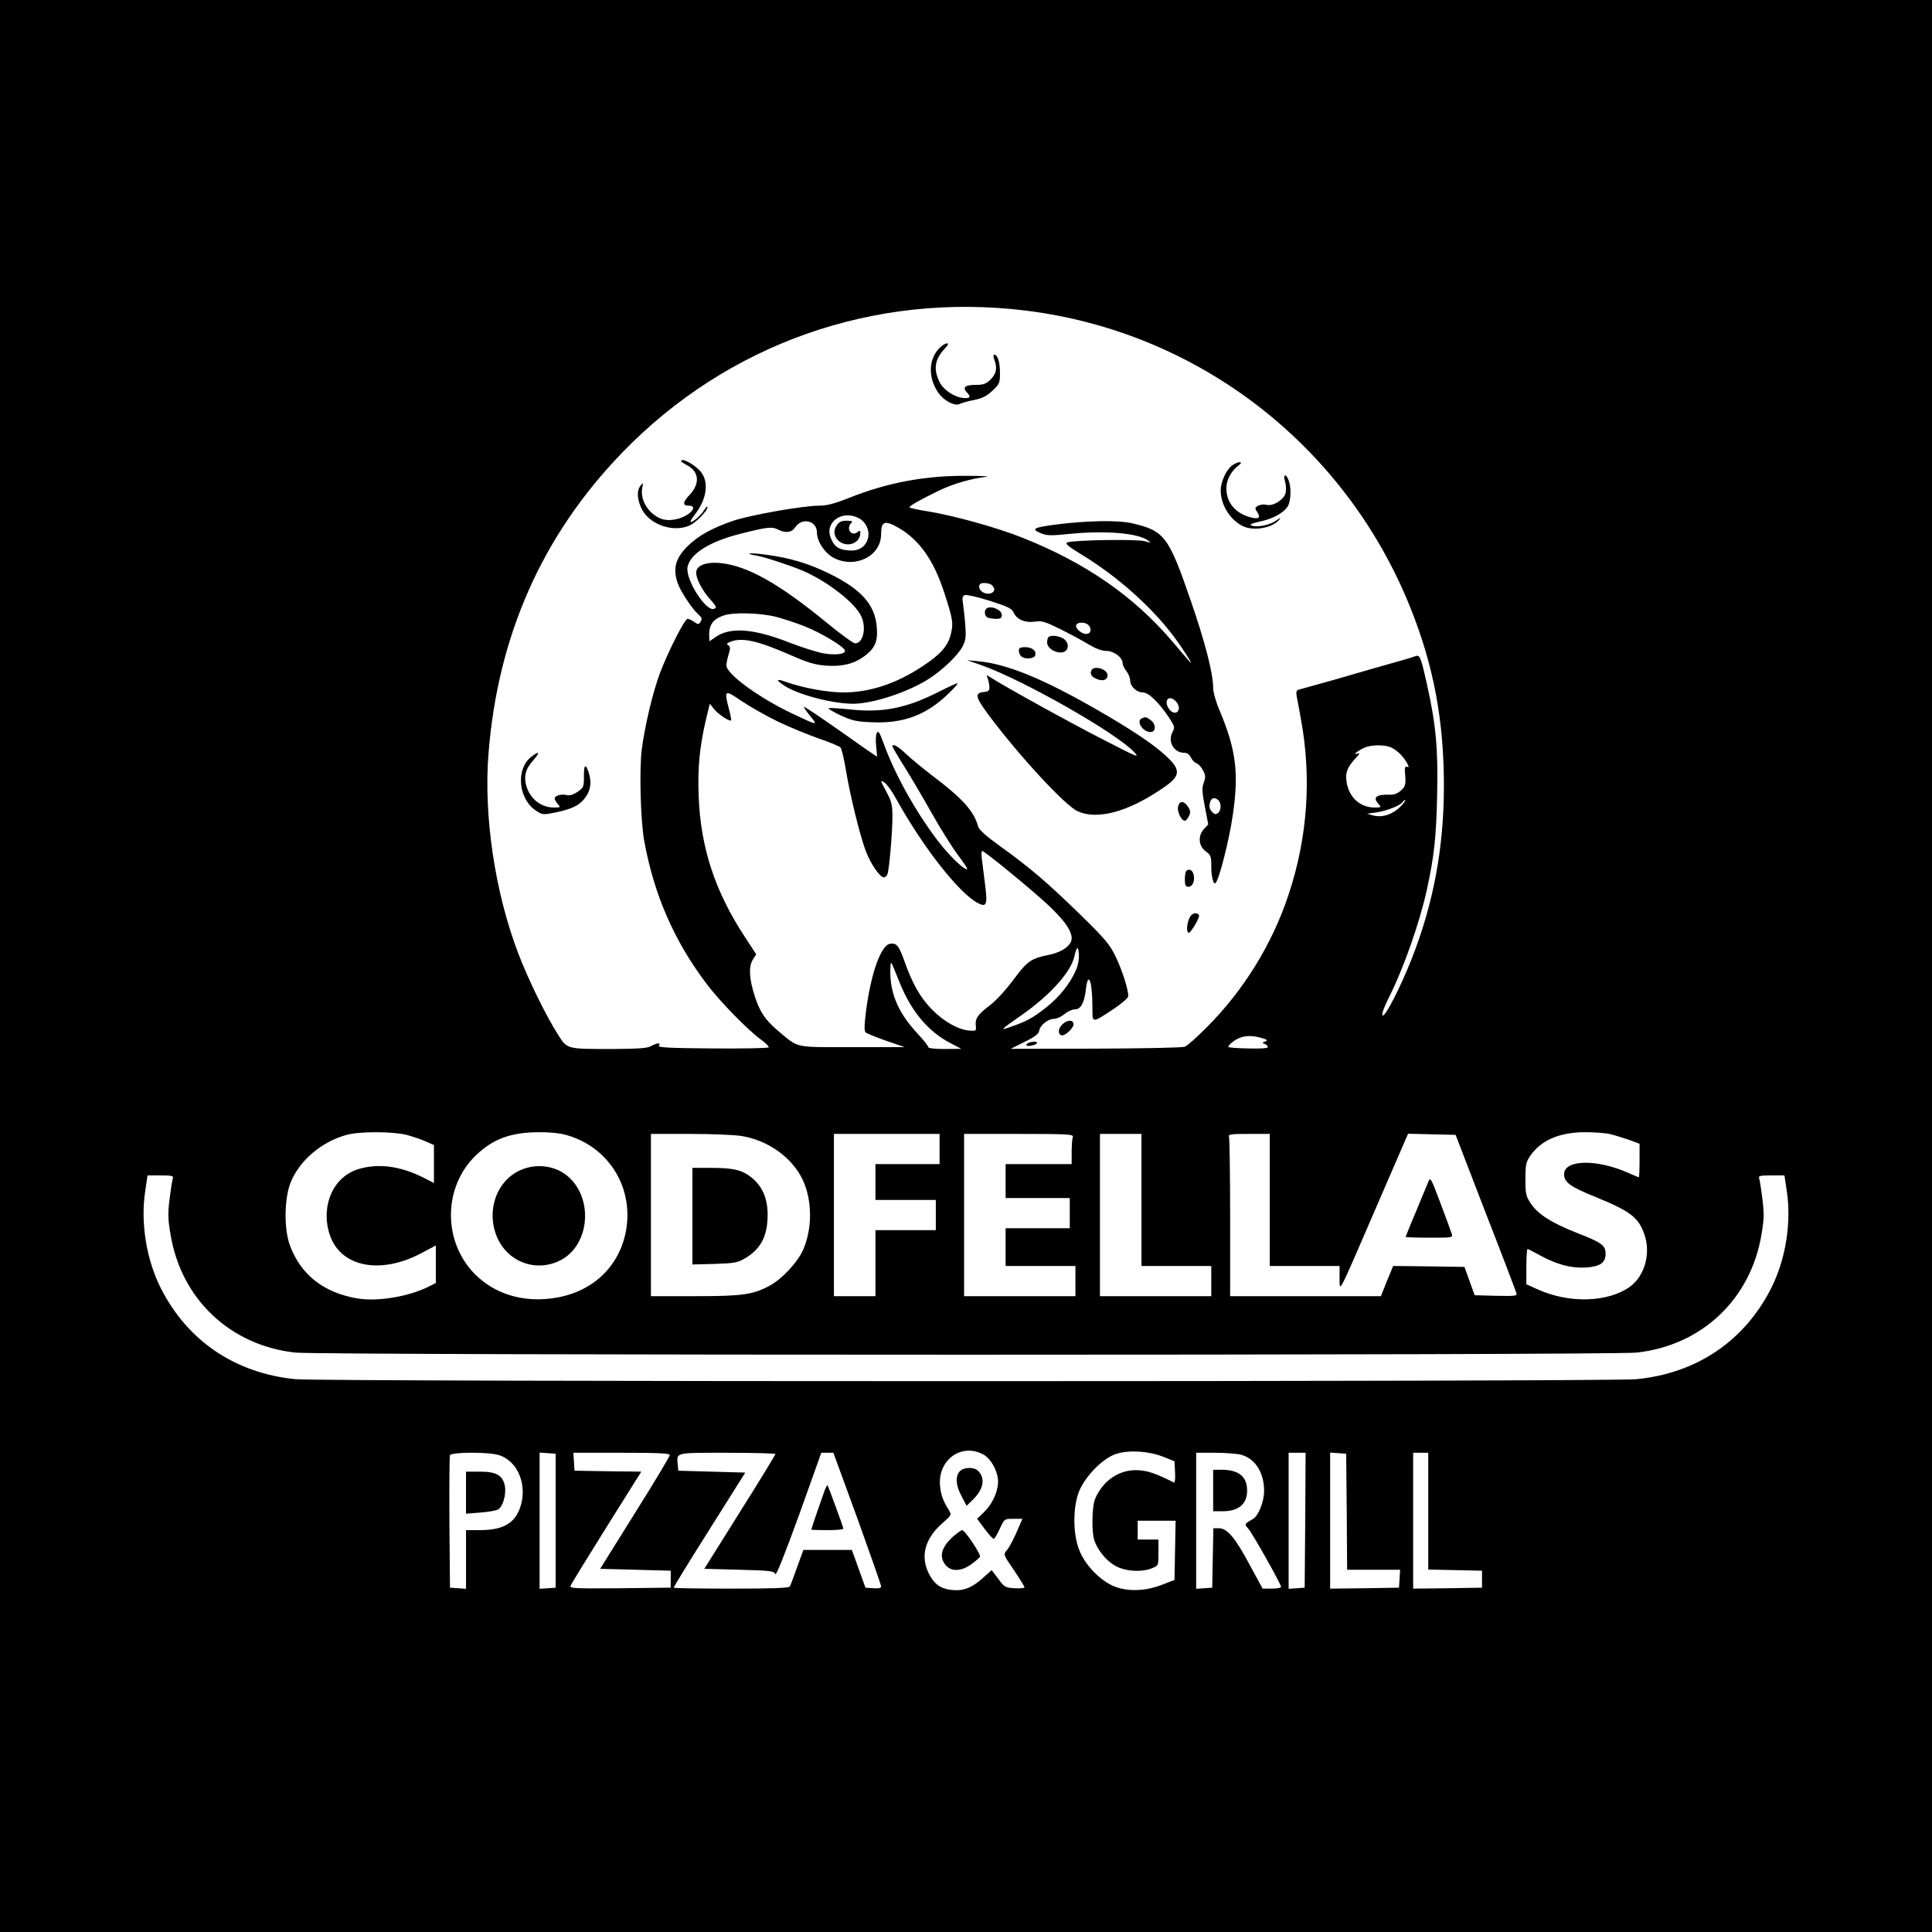 <?xml version="1.0" standalone="no"?>
<!DOCTYPE svg PUBLIC "-//W3C//DTD SVG 20010904//EN"
 "http://www.w3.org/TR/2001/REC-SVG-20010904/DTD/svg10.dtd">
<svg version="1.0" xmlns="http://www.w3.org/2000/svg"
 width="1024pt" height="1024pt" viewBox="0 0 1024 1024"
 preserveAspectRatio="xMidYMid meet">
<g transform="translate(0,1024) scale(0.1,-0.1)"
fill="#000000" stroke="none">
<path d="M0 5120 l0 -5120 5120 0 5120 0 0 5120 0 5120 -5120 0 -5120 0 0
-5120z m5435 3474 c915 -112 1695 -714 2040 -1574 123 -306 178 -598 178 -945
0 -326 -55 -623 -170 -915 -60 -153 -143 -314 -155 -302 -6 6 6 40 31 90 82
163 166 403 205 582 38 178 48 272 53 490 6 248 -6 379 -53 589 -35 156 -38
163 -66 152 -13 -5 -48 -16 -78 -24 -58 -16 -181 -51 -345 -99 -55 -15 -118
-33 -140 -39 -22 -6 -46 -13 -54 -15 -10 -3 -12 -14 -8 -37 4 -17 13 -68 21
-112 59 -314 37 -634 -65 -939 -87 -261 -237 -505 -435 -703 -51 -51 -102 -97
-115 -101 -13 -5 -226 -9 -473 -10 l-449 -1 74 37 c55 27 75 43 77 59 4 29 47
63 79 63 14 0 38 11 55 25 16 14 40 25 54 25 32 0 50 32 59 103 12 107 35 49
35 -92 0 -86 -5 -86 112 -9 43 29 78 59 78 68 0 37 -33 140 -67 210 -32 66
-55 93 -192 227 -176 171 -261 243 -420 358 -74 53 -113 88 -117 105 -22 81
-82 148 -244 270 -52 40 -115 92 -140 116 -41 39 -70 55 -70 38 0 -3 28 -52
63 -107 35 -56 101 -168 146 -248 45 -80 107 -179 137 -219 30 -40 53 -74 51
-76 -11 -11 -95 69 -156 149 -122 161 -229 354 -291 526 -19 51 -25 59 -33 46
-5 -10 -7 -42 -3 -71 3 -30 5 -54 4 -54 -2 0 -89 60 -193 134 -105 74 -192
132 -194 130 -2 -2 13 -24 33 -49 43 -52 42 -52 -99 15 -174 83 -345 208 -345
253 0 11 5 37 12 59 10 33 9 41 -2 48 -11 7 -8 11 13 19 61 24 146 4 317 -71
93 -41 129 -51 187 -56 86 -6 148 9 203 49 57 42 74 79 67 155 -9 119 -82 201
-252 284 -111 54 -207 83 -334 100 -86 12 -125 7 -50 -5 44 -8 175 -51 244
-80 128 -55 276 -169 309 -240 30 -62 11 -145 -32 -145 -9 0 -78 50 -152 111
-249 204 -415 298 -556 314 -79 9 -134 -11 -134 -50 0 -35 33 -97 77 -145 31
-35 33 -41 17 -47 -42 -16 -152 156 -140 221 13 70 115 135 277 176 141 36
170 40 201 24 41 -21 73 -17 92 10 36 56 116 37 116 -27 0 -48 44 -112 93
-136 114 -55 247 13 247 128 0 69 19 76 95 32 108 -63 184 -171 239 -340 46
-141 50 -164 36 -220 -15 -65 -55 -110 -153 -174 -138 -91 -278 -137 -417
-137 -84 0 -214 24 -299 54 -57 21 -63 14 -14 -18 72 -48 256 -96 365 -96 104
0 290 61 401 132 72 46 155 125 179 172 17 34 19 51 14 115 -3 42 -9 93 -12
113 -5 29 -3 39 10 44 8 3 68 -10 131 -30 96 -31 118 -41 127 -62 17 -38 61
-56 112 -49 38 6 54 1 137 -40 52 -26 119 -62 150 -81 37 -22 69 -34 93 -34
40 0 86 -35 86 -65 0 -9 9 -28 20 -42 11 -14 20 -36 20 -49 0 -32 34 -64 67
-64 30 0 83 -50 138 -132 32 -49 33 -53 19 -79 -26 -51 8 -109 63 -109 15 0
27 -9 35 -25 6 -13 19 -27 30 -31 10 -3 25 -19 34 -37 14 -26 15 -36 4 -65
-10 -28 -9 -50 6 -128 l18 -94 -22 -23 c-34 -36 -30 -91 8 -119 28 -20 30 -27
30 -82 0 -55 12 -98 23 -86 20 22 72 229 91 360 33 224 17 347 -69 552 -20 46
-35 99 -35 121 0 77 -42 241 -119 464 -117 340 -139 369 -308 409 -74 18 -246
15 -413 -7 -112 -15 -126 -23 -76 -44 35 -15 53 -15 164 -4 184 18 356 3 407
-36 18 -13 16 -13 -20 -3 -43 11 -377 6 -408 -7 -14 -6 3 -20 78 -66 186 -113
366 -273 486 -432 47 -63 109 -160 87 -137 -3 3 -46 53 -96 112 -204 239 -460
416 -793 548 -132 53 -356 115 -491 138 -60 9 -108 20 -108 23 0 8 59 41 155
88 76 37 178 66 255 74 19 2 -23 5 -95 5 -225 3 -430 -35 -635 -117 -73 -29
-117 -41 -154 -41 -88 0 -362 -48 -459 -80 -112 -38 -188 -80 -245 -137 -62
-63 -77 -117 -50 -194 13 -40 76 -136 107 -163 23 -21 24 -25 12 -45 -7 -11
-13 -11 -32 3 -13 9 -28 16 -35 16 -15 0 -105 -177 -147 -290 -39 -105 -80
-281 -96 -405 -13 -110 -6 -371 13 -480 52 -286 158 -530 329 -757 70 -94 221
-248 290 -298 25 -18 44 -37 41 -41 -3 -5 -137 -7 -299 -6 -233 2 -291 5 -283
15 14 17 -10 15 -42 -3 -19 -11 -68 -14 -206 -15 -240 0 -238 -1 -285 74 -64
99 -163 302 -213 435 -123 323 -183 727 -157 1056 49 625 285 1157 706 1593
559 580 1338 854 2140 756z m-884 -1100 c40 -20 62 -72 48 -112 -15 -45 -53
-65 -105 -59 -51 5 -72 20 -90 64 -36 84 59 153 147 107z m707 -356 c18 -18
15 -36 -8 -43 -26 -8 -60 11 -60 35 0 15 7 20 28 20 15 0 33 -5 40 -12z
m-1146 -167 c41 -11 112 -34 156 -52 84 -33 203 -105 210 -126 6 -20 -48 -27
-113 -16 -33 6 -113 31 -178 56 -189 75 -314 85 -392 32 l-35 -24 -1 22 c-3
62 16 93 74 114 51 19 194 15 279 -6z m1656 -43 c21 -21 14 -48 -11 -48 -27 0
-62 33 -52 49 8 15 48 14 63 -1z m-1644 -513 c61 -29 158 -69 215 -89 57 -19
109 -41 116 -48 6 -7 19 -62 29 -123 21 -128 74 -345 105 -426 25 -67 75 -139
95 -139 8 0 17 8 20 18 10 31 26 223 26 301 0 67 -4 83 -34 138 -31 58 -32 61
-9 46 13 -9 40 -45 60 -82 143 -259 336 -506 437 -558 45 -23 51 -8 37 99 -6
51 -14 112 -17 136 -3 23 -2 42 1 42 11 0 195 -149 312 -252 112 -99 163 -165
163 -211 0 -37 -49 -73 -117 -87 -99 -20 -117 -33 -191 -132 -40 -54 -92 -111
-125 -136 -64 -48 -80 -71 -75 -110 3 -26 1 -27 -36 -24 -58 5 -134 48 -196
111 -62 63 -105 139 -145 253 -30 86 -43 101 -77 96 -49 -7 -103 -158 -129
-366 -8 -64 -9 -96 -1 -104 5 -5 54 -25 108 -44 l99 -34 -278 0 c-315 0 -281
-7 -395 88 -65 55 -94 98 -120 177 -31 94 -35 160 -13 197 l19 30 -60 92
c-158 240 -235 474 -245 746 -6 148 5 260 37 399 l22 91 25 -31 c23 -27 81
-65 88 -57 2 2 -3 28 -11 58 -27 105 -25 107 67 44 45 -30 131 -79 193 -109z
m2110 106 c10 -11 16 -28 14 -38 -5 -28 -35 -27 -53 1 -30 46 3 77 39 37z
m1144 -245 c31 -16 64 -50 81 -83 9 -18 9 -22 -2 -17 -11 4 -13 -6 -9 -48 3
-47 1 -56 -22 -77 -17 -16 -37 -24 -58 -23 -75 2 -94 -14 -61 -50 15 -17 14
-18 -21 -18 -72 0 -128 46 -146 120 -13 56 -3 90 43 139 24 26 27 32 12 27
-28 -10 -8 8 30 28 37 20 117 21 153 2z m-920 -278 c16 -16 15 -53 -2 -67 -11
-9 -18 -8 -30 4 -17 17 -20 34 -10 59 7 19 25 21 42 4z m981 -15 c-43 -54
-106 -80 -161 -65 l-33 9 50 7 c55 8 128 37 139 55 4 6 10 11 13 11 3 0 -1 -8
-8 -17z m-1738 -889 c-32 -70 -86 -138 -154 -192 -70 -56 -107 -76 -186 -103
-64 -23 -63 -21 47 56 156 108 269 233 287 318 12 52 20 55 23 10 2 -27 -4
-60 -17 -89z m-931 -66 c61 -150 152 -258 270 -318 l55 -29 -87 -1 c-54 0 -88
4 -88 10 0 6 -26 39 -58 73 -107 115 -151 226 -142 357 2 29 0 32 50 -92z
m1915 -289 c32 -9 36 -13 21 -19 -17 -6 -18 -7 -3 -13 9 -3 17 -11 17 -17 0
-6 -39 -9 -105 -7 -58 1 -105 5 -105 8 0 10 34 38 60 48 34 13 67 13 115 0z
m-4530 -514 c32 -9 78 -24 102 -35 l43 -19 0 -100 0 -101 -57 29 c-122 61
-237 76 -342 45 -132 -39 -201 -189 -156 -340 53 -179 269 -224 492 -104 l73
39 0 -99 0 -100 -37 -19 c-106 -53 -270 -81 -378 -63 -179 30 -300 125 -358
280 -32 85 -31 244 2 331 45 117 163 219 298 256 68 19 246 18 318 0z m840 1
c223 -59 360 -268 325 -497 -32 -203 -184 -345 -399 -371 -156 -20 -300 26
-401 126 -175 173 -173 467 5 635 91 86 183 119 330 120 50 1 113 -5 140 -13z
m5535 4 c25 -6 71 -20 103 -31 l57 -21 0 -89 c0 -49 -2 -89 -4 -89 -2 0 -28
11 -59 25 -167 73 -337 69 -337 -9 0 -42 32 -66 166 -120 184 -75 228 -108
259 -197 36 -101 3 -221 -76 -279 -116 -83 -321 -90 -489 -14 l-60 27 0 93 c0
52 3 94 6 94 3 0 33 -15 67 -34 87 -48 166 -69 243 -64 75 5 104 25 104 73 0
44 -20 59 -151 110 -135 53 -209 100 -246 157 -25 37 -28 50 -28 128 0 78 3
91 27 126 57 81 155 123 288 123 47 0 105 -4 130 -9z m-4600 -11 c139 -22 266
-112 323 -229 53 -110 54 -263 2 -378 -30 -65 -110 -150 -173 -185 -90 -49
-145 -57 -399 -57 l-233 0 0 430 0 430 208 0 c114 0 236 -5 272 -11z m1050
-69 l0 -80 -170 0 -170 0 0 -95 0 -95 160 0 160 0 0 -80 0 -80 -160 0 -160 0
0 -175 0 -175 -110 0 -110 0 0 430 0 430 280 0 280 0 0 -80z m706 64 c-3 -9
-6 -45 -6 -80 l0 -64 -175 0 -175 0 0 -90 0 -90 170 0 170 0 0 -80 0 -80 -170
0 -170 0 0 -100 0 -100 185 0 185 0 0 -80 0 -80 -295 0 -295 0 0 430 0 430
291 0 c261 0 291 -2 285 -16z m364 -334 l0 -350 185 0 185 0 0 -80 0 -80 -295
0 -295 0 0 430 0 430 110 0 110 0 0 -350z m680 0 l0 -350 185 0 185 0 0 -62
c1 -80 -13 -106 195 375 l168 388 126 -3 126 -3 158 -410 c88 -225 161 -418
164 -428 5 -16 -3 -17 -108 -15 l-113 3 -27 75 -27 75 -189 3 -189 2 -33 -80
-32 -80 -400 0 -399 0 0 414 c0 228 -3 421 -6 430 -5 14 8 16 105 16 l111 0 0
-350z m-5814 114 c-3 -9 -11 -58 -17 -108 -10 -78 -9 -109 5 -190 57 -342 316
-587 661 -625 132 -15 6978 -15 7110 0 345 38 604 283 661 625 14 81 15 112 5
190 -6 50 -14 99 -17 108 -5 14 4 16 64 16 l70 0 12 -81 c26 -166 -5 -361 -80
-512 -142 -284 -397 -456 -717 -487 -149 -14 -6957 -14 -7106 0 -320 31 -575
203 -717 487 -75 151 -106 346 -80 512 l12 81 70 0 c60 0 69 -2 64 -16z m4294
-1462 c43 -23 80 -91 80 -147 -1 -53 -32 -120 -76 -161 l-35 -34 41 -55 c23
-31 44 -53 48 -51 5 3 19 27 32 55 23 51 24 51 71 51 l48 0 -16 -37 c-25 -61
-54 -117 -71 -135 -14 -17 -10 -25 42 -100 31 -46 56 -87 56 -91 0 -4 -24 -7
-52 -5 -50 3 -55 6 -87 50 l-35 46 -48 -43 c-58 -52 -104 -69 -165 -62 -57 6
-92 31 -120 87 -46 90 -21 185 70 265 49 43 51 46 38 68 -33 52 -45 85 -49
137 -9 134 114 222 228 162z m955 -13 l60 -24 3 -59 c2 -32 -1 -56 -5 -54 -95
47 -133 61 -183 65 -101 9 -193 -50 -236 -152 -17 -40 -19 -180 -3 -222 19
-52 62 -104 108 -131 53 -31 143 -37 199 -13 32 13 32 14 32 82 l0 69 -55 0
-55 0 0 50 0 50 100 0 101 0 -3 -157 -3 -157 -59 -23 c-82 -33 -168 -40 -241
-18 -79 23 -171 112 -205 200 -34 86 -34 226 -1 310 33 81 127 177 197 199 68
22 173 15 249 -15z m-3522 9 c103 -31 155 -162 113 -281 -30 -82 -91 -116
-208 -117 l-78 0 0 -156 0 -155 -42 3 -43 3 -3 345 c-1 190 0 351 3 357 6 17
203 18 258 1z m302 -348 l0 -355 -42 -3 -43 -3 0 361 0 361 43 -3 42 -3 0
-355z m605 348 c0 -7 -83 -146 -185 -308 l-184 -295 187 -5 187 -5 0 -45 0
-45 -269 -3 c-238 -2 -268 -1 -262 13 3 9 89 148 190 310 l185 295 -177 2
-177 3 -3 48 -3 47 255 0 c198 0 256 -3 256 -12z m560 5 c-1 -5 -85 -143 -189
-308 l-188 -300 185 -5 c166 -4 186 -7 191 -23 4 -12 49 101 126 313 l118 330
32 0 32 0 127 -347 c69 -192 126 -354 126 -361 0 -9 -12 -12 -41 -10 l-42 3
-36 100 -36 100 -129 0 -128 0 -33 -91 c-18 -50 -35 -97 -39 -103 -5 -8 -97
-11 -312 -11 -167 0 -304 2 -304 5 0 3 85 142 190 308 l190 302 -178 5 -177 5
-3 33 c-6 65 -17 62 263 62 140 0 255 -3 255 -7z m2471 -4 c74 -23 119 -95
119 -192 0 -55 -30 -131 -58 -147 -47 -27 -48 -28 -26 -52 22 -24 174 -295
174 -309 0 -5 -22 -9 -49 -9 l-49 0 -69 127 c-77 144 -119 193 -163 193 l-29
0 -3 -157 -3 -158 -42 -3 -43 -3 0 360 0 361 101 0 c56 0 119 -5 140 -11z
m337 -346 l-3 -358 -42 -3 -43 -3 0 360 0 361 45 0 45 0 -2 -357z m220 45 l2
-308 141 0 140 0 -3 -47 -3 -48 -182 -3 -183 -2 0 360 0 361 43 -3 42 -3 3
-307z m432 2 l0 -309 143 -3 142 -3 0 -45 0 -45 -182 -3 -183 -2 0 360 0 360
40 0 40 0 0 -310z"/>
<path d="M4977 8393 c-56 -60 -58 -154 -5 -233 29 -43 89 -75 115 -61 10 5 44
15 76 21 44 9 67 21 97 49 38 36 40 41 40 95 0 57 -12 96 -30 96 -6 0 -6 -10
0 -26 17 -44 11 -74 -19 -105 -25 -24 -38 -29 -80 -29 -56 0 -71 -13 -47 -39
22 -24 20 -31 -9 -31 -48 0 -114 41 -135 85 -34 69 -26 120 28 178 18 19 21
27 11 27 -9 0 -27 -12 -42 -27z"/>
<path d="M3610 7795 c0 -2 13 -11 30 -20 66 -34 72 -98 14 -159 -36 -38 -37
-56 -4 -56 53 0 10 -52 -58 -70 -56 -14 -95 -6 -137 31 -39 35 -60 87 -51 132
5 30 5 31 -9 13 -22 -28 -18 -76 8 -127 43 -80 164 -122 250 -85 34 14 97 78
97 99 0 7 -8 -2 -19 -18 -17 -29 -71 -73 -71 -59 0 4 11 22 26 41 61 80 72
170 28 223 -33 39 -104 77 -104 55z"/>
<path d="M6532 7774 c-32 -22 -62 -87 -62 -134 0 -74 47 -152 114 -187 57 -30
159 -13 197 33 9 12 4 10 -17 -5 -33 -24 -102 -38 -131 -26 -13 5 1 11 46 21
74 15 137 53 151 90 13 33 13 96 0 128 -14 39 -31 33 -19 -6 5 -18 7 -45 3
-60 -7 -35 -65 -72 -100 -64 -13 4 -34 2 -45 -4 -19 -11 -19 -13 -5 -35 20
-30 7 -39 -39 -26 -79 22 -125 78 -125 154 0 44 26 92 67 122 27 21 -6 20 -35
-1z"/>
<path d="M5227 7013 c-13 -12 -7 -41 9 -47 9 -3 29 -6 45 -6 22 0 29 5 29 20
0 29 -62 54 -83 33z"/>
<path d="M5557 6863 c-4 -3 -7 -16 -7 -29 0 -28 42 -56 78 -52 37 4 43 49 10
72 -23 16 -69 22 -81 9z"/>
<path d="M5400 6792 c0 -10 5 -23 12 -30 17 -17 67 -15 74 3 10 24 -15 45 -52
45 -26 0 -34 -4 -34 -18z"/>
<path d="M5200 6715 c221 -78 712 -357 810 -460 33 -35 21 -30 -165 66 -178
91 -527 284 -594 328 -24 15 -25 15 -16 -4 4 -11 8 -31 9 -45 1 -21 -4 -25
-31 -28 -48 -5 -43 -27 25 -119 160 -215 407 -483 474 -513 104 -47 266 -4
450 122 97 65 100 97 15 174 -67 62 -185 140 -366 244 -283 163 -473 240 -623
255 l-63 6 75 -26z"/>
<path d="M5784 6685 c-8 -19 3 -34 32 -45 31 -12 54 -3 54 21 0 34 -75 55 -86
24z"/>
<path d="M4979 6575 c-175 -89 -300 -114 -475 -95 -58 6 -109 9 -112 6 -3 -3
26 -20 64 -38 59 -27 83 -33 163 -36 166 -8 287 37 401 145 36 34 61 62 55 62
-5 0 -49 -20 -96 -44z"/>
<path d="M6053 6433 c-34 -13 3 -73 45 -73 30 0 30 43 0 64 -24 17 -26 17 -45
9z"/>
<path d="M2815 6228 c-82 -64 -68 -222 25 -284 37 -24 37 -24 110 -9 88 19
127 39 157 85 25 36 29 80 12 129 -16 46 -25 38 -24 -26 0 -54 -2 -58 -34 -80
-22 -15 -42 -21 -57 -17 -28 7 -64 -3 -64 -18 0 -6 7 -20 17 -30 15 -17 14
-18 -21 -18 -68 0 -125 45 -146 113 -15 52 -5 92 37 138 38 43 32 52 -12 17z"/>
<path d="M6244 5965 c-6 -26 17 -75 36 -75 6 0 15 11 22 25 9 19 8 29 -6 50
-21 32 -44 32 -52 0z"/>
<path d="M6287 5623 c-4 -3 -7 -24 -7 -45 0 -31 4 -38 20 -38 22 0 36 36 25
69 -6 21 -25 28 -38 14z"/>
<path d="M6312 5387 c-15 -18 -25 -65 -18 -84 6 -14 13 -8 37 30 16 26 27 52
24 57 -9 14 -31 12 -43 -3z"/>
<path d="M5629 4809 c-21 -21 -23 -50 -3 -56 17 -6 64 37 64 58 0 26 -34 25
-61 -2z"/>
<path d="M5453 4713 c-7 -2 -13 -8 -13 -12 0 -11 49 -1 56 10 5 9 -22 11 -43
2z"/>
<path d="M4434 7454 c-44 -67 53 -135 111 -78 8 9 15 25 15 36 0 17 -3 18 -15
8 -32 -26 -63 18 -33 48 9 9 4 12 -25 12 -28 0 -40 -6 -53 -26z"/>
<path d="M2754 4036 c-133 -62 -183 -238 -108 -377 64 -116 205 -160 324 -99
151 77 177 315 49 437 -68 65 -176 81 -265 39z"/>
<path d="M3670 3794 l0 -256 118 3 c111 4 122 6 168 34 74 46 108 109 112 205
5 95 -21 164 -79 214 -52 44 -98 56 -218 56 l-101 0 0 -256z"/>
<path d="M7572 3980 c-6 -14 -35 -85 -66 -159 -31 -73 -56 -135 -56 -137 0 -2
57 -4 126 -4 125 0 125 0 118 22 -4 13 -31 86 -60 163 -47 126 -53 137 -62
115z"/>
<path d="M5087 2442 c-25 -27 -21 -77 10 -133 l26 -50 33 32 c57 55 68 114 28
153 -21 22 -77 20 -97 -2z"/>
<path d="M5055 2099 c-65 -58 -80 -108 -44 -153 29 -37 83 -36 137 3 22 16 43
34 46 40 7 11 -80 141 -94 141 -5 0 -25 -14 -45 -31z"/>
<path d="M2470 2329 l0 -112 74 6 c41 3 83 10 95 16 26 14 45 79 37 125 -11
56 -45 76 -132 76 l-74 0 0 -111z"/>
<path d="M4370 2338 c-19 -52 -70 -201 -70 -205 0 -2 38 -3 85 -3 47 0 85 3
85 8 0 8 -80 225 -84 230 -2 2 -9 -12 -16 -30z"/>
<path d="M6430 2340 l0 -110 50 0 c85 0 130 38 130 110 0 74 -45 110 -135 110
l-45 0 0 -110z"/>
</g>
</svg>
